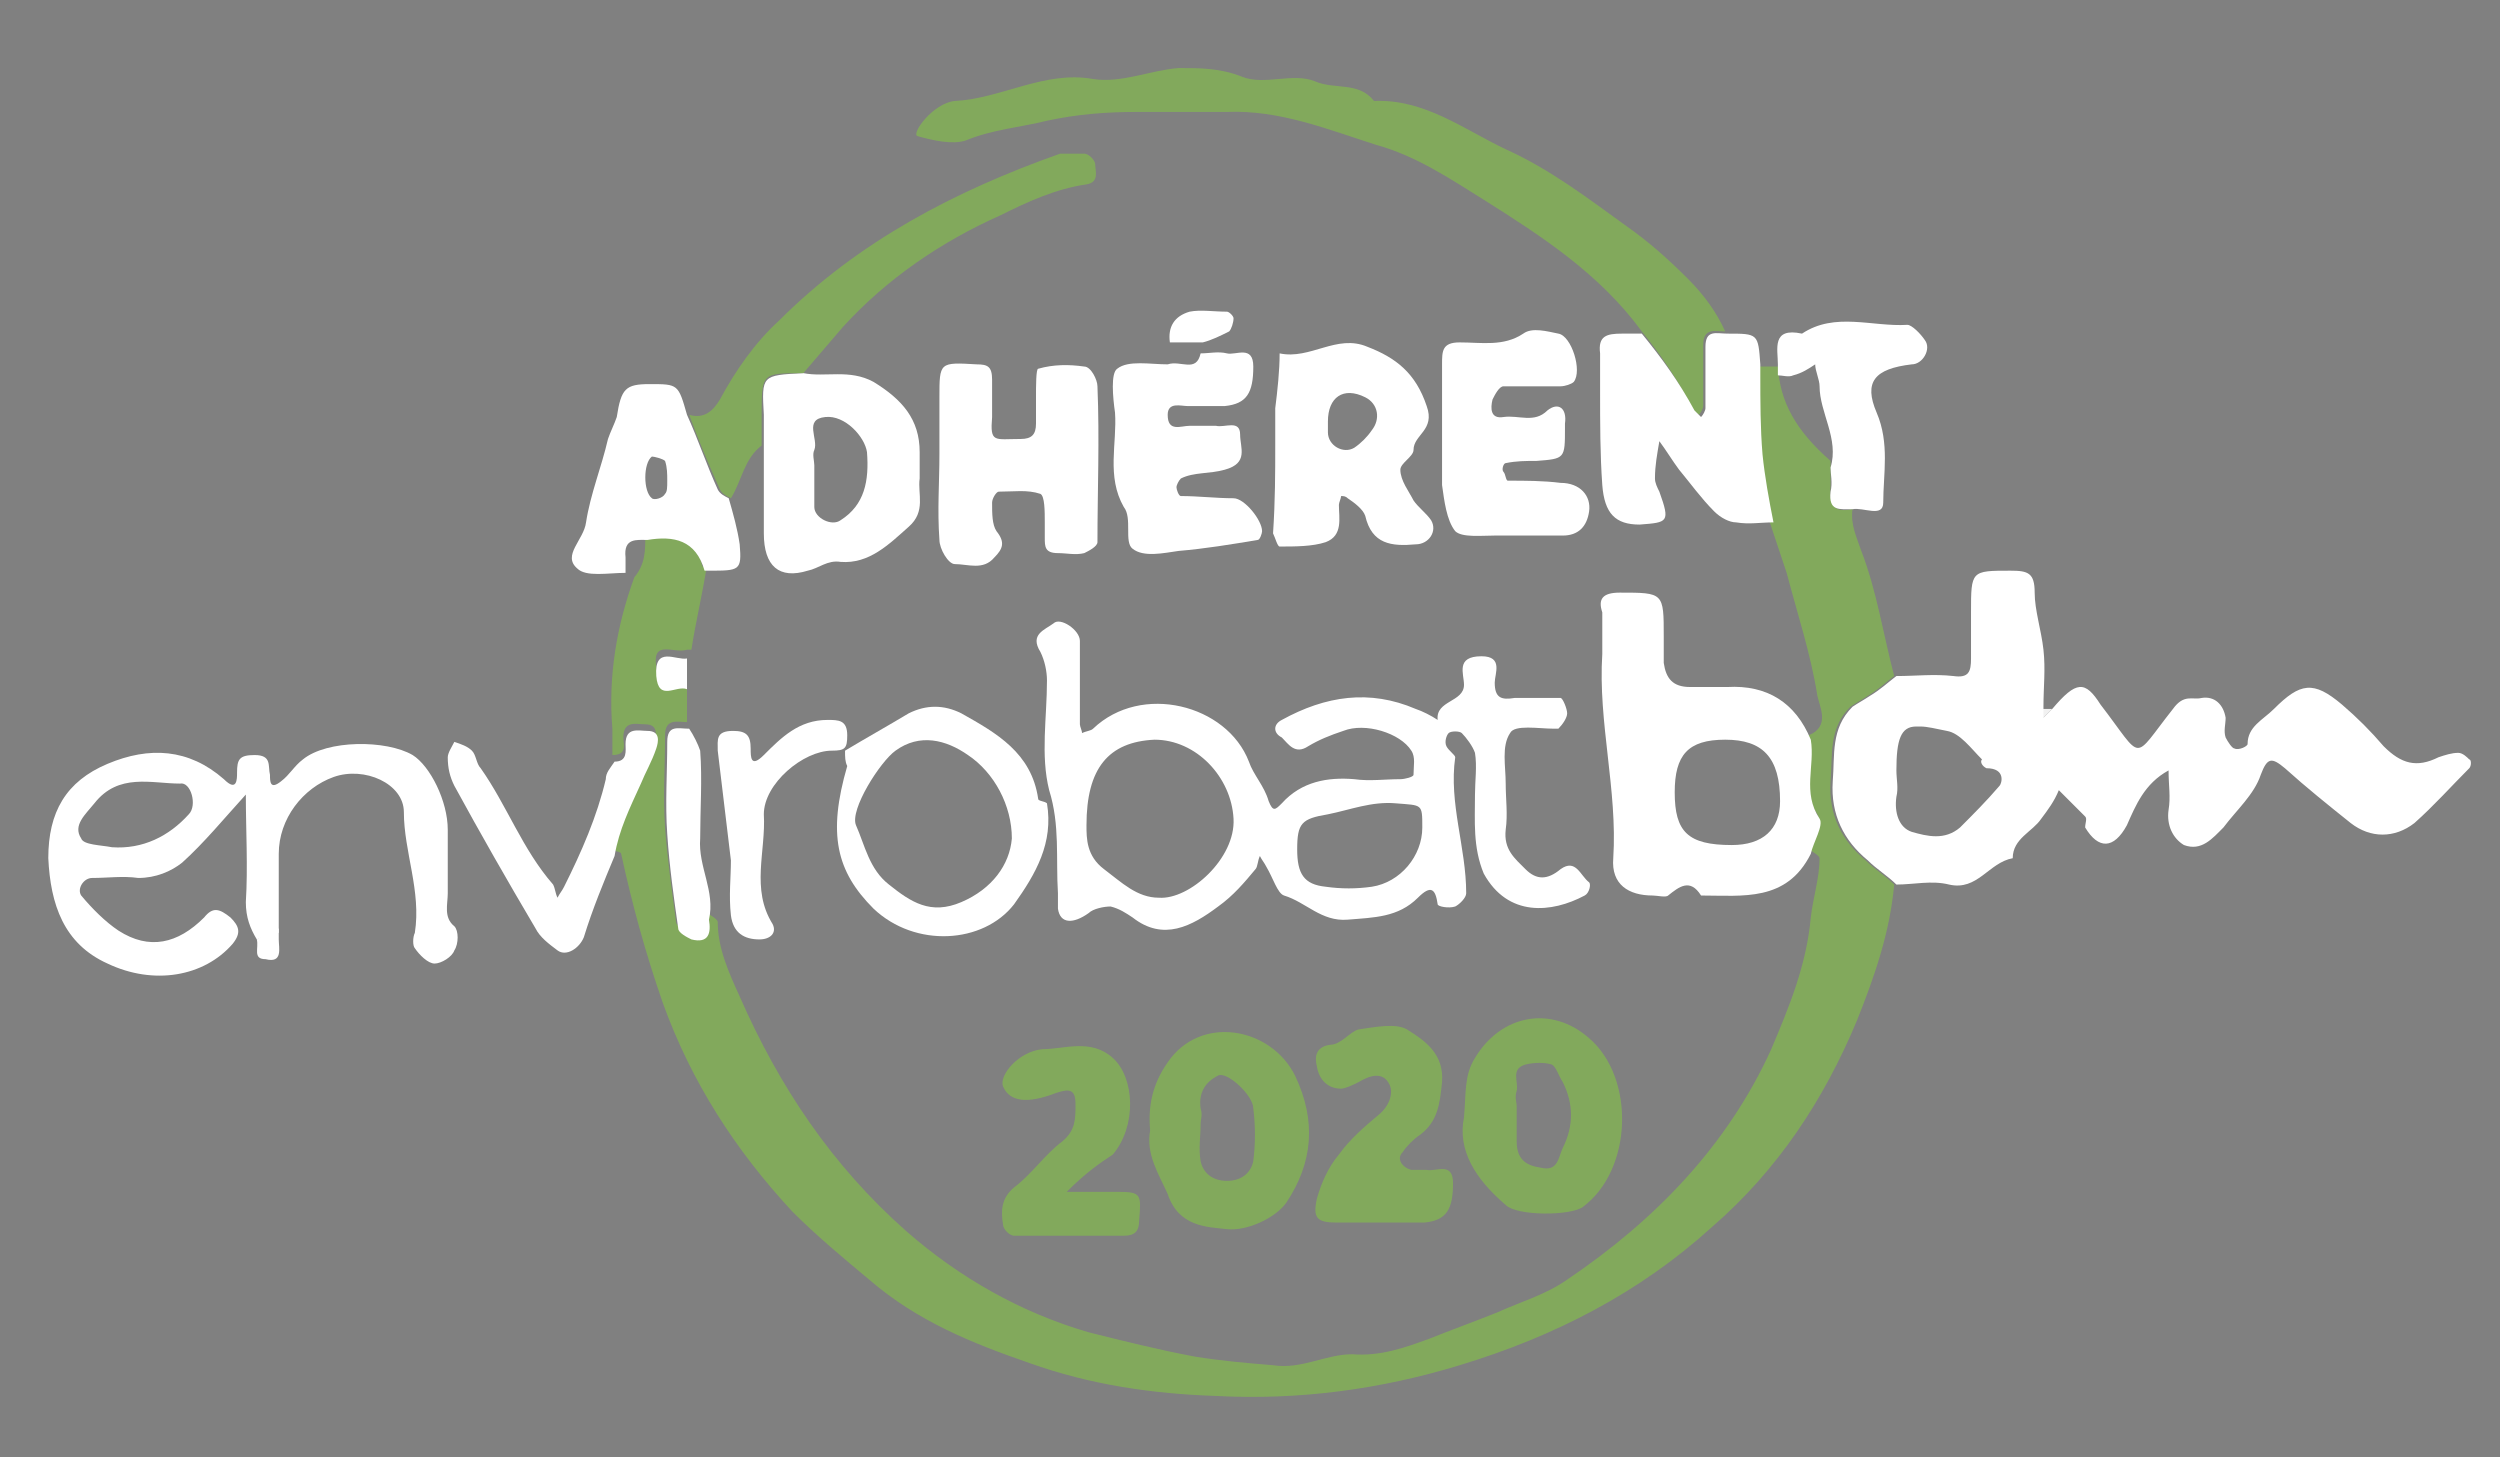 <?xml version="1.0" encoding="utf-8"?>
<!-- Generator: Adobe Illustrator 25.2.2, SVG Export Plug-In . SVG Version: 6.00 Build 0)  -->
<svg version="1.1" id="Calque_1" xmlns="http://www.w3.org/2000/svg" xmlns:xlink="http://www.w3.org/1999/xlink" x="0px" y="0px"
	 viewBox="0 0 113.9 66.4" style="enable-background:new 0 0 113.9 66.4;" xml:space="preserve">
<rect x="0" y="0" width="113.9" height="66.4" fill="#808080" stroke="none"/>
<style type="text/css">
	.st0{fill:#82A95C;}
	.st1{fill:#FFFFFF;}
	.st2{fill:#F1F1F1;}
	.st3{fill:#2C2C2B;}
</style>
<g>
	<path class="st0" d="M84.4,23.2c-0.1,0.7,0.2,1.3,0.4,1.9c0.7,1.8,1,3.8,1.5,5.7c-0.4,0.3-0.7,0.6-1.2,0.9
		c-0.3,0.2-0.5,0.3-0.8,0.5c-1,1-0.8,2.2-0.9,3.4c-0.1,1.5,0.5,2.7,1.6,3.6c0.4,0.4,0.9,0.7,1.3,1.1c-0.2,2.2-0.9,4.2-1.7,6.2
		c-1.5,3.6-3.6,6.8-6.6,9.4c-3.3,3-7.2,5-11.5,6.3c-3.6,1.1-7.3,1.6-11.1,1.4c-2.9-0.1-5.7-0.5-8.5-1.5c-2.6-0.9-5.1-1.9-7.3-3.8
		c-1.2-1-2.4-2-3.5-3.1c-2.6-2.8-4.6-5.9-5.9-9.5c-0.8-2.3-1.4-4.5-1.9-6.8c0-0.1-0.3-0.1-0.4-0.2c0.2-1.2,0.6-2.2,1.2-3.3
		c0.3-0.5,0.6-1,0.7-1.6c0.1-0.3,0.2-0.8-0.4-0.8c-0.4,0-1-0.2-1,0.6c0,0.3,0.2,0.8-0.5,0.8c0-0.4,0-0.8,0-1.2
		c-0.2-2.4,0.2-4.7,1-6.9c0.5-0.6,0.5-1.2,0.5-1.9c1.2-0.1,2.3,0,2.6,1.4c0,0,0.1,0,0.2,0c-0.2,1.3-0.5,2.5-0.7,3.8c0,0-0.1,0-0.2,0
		c-0.6,0.2-1.6-0.5-1.4,0.8c0.1,1.2,1,0.4,1.4,0.6c0,0.6,0,1.3,0,1.9c-0.4,0-1-0.2-1,0.6c0,1.4-0.1,2.8,0,4.2s0.3,2.8,0.5,4.3
		c0,0.2,0.4,0.4,0.6,0.5c0.8,0.2,0.9-0.3,0.8-0.9c0.2,0.1,0.5,0.3,0.5,0.4c0,1.2,0.5,2.3,1,3.4c1.8,4.1,4.2,7.7,7.6,10.7
		c2.4,2.1,5.2,3.7,8.3,4.6c1.6,0.4,3.2,0.8,4.8,1.1c1.2,0.2,2.4,0.3,3.6,0.4c1.3,0.2,2.4-0.5,3.6-0.5c1.3,0.1,2.4-0.3,3.5-0.7
		c1-0.4,2.1-0.8,3.1-1.2c1.1-0.5,2.2-0.8,3.2-1.5c4-2.7,7.3-6.1,9.3-10.5c0.8-1.9,1.6-3.8,1.8-6c0.1-0.9,0.4-1.8,0.4-2.7
		c0-0.1-0.3-0.3-0.5-0.4c0.2-0.6,0.6-1.3,0.4-1.6c-0.8-1.2-0.2-2.4-0.4-3.6c1-0.4,0.5-1.3,0.4-1.8c-0.3-1.9-0.9-3.7-1.4-5.6
		c-0.3-0.9-0.6-1.8-0.9-2.7c-0.2-1-0.4-2.1-0.5-3.1c-0.1-1.2,0-2.4,0-3.6c0.3,0,0.6,0,1,0c0.1,1.6,0.8,2.9,2.4,4.3
		c0,0.4,0,0.8,0,1.1C83.3,23.3,83.8,23.3,84.4,23.2z"/>
	<path class="st1" d="M67.2,36.2c0-0.6,0.1-1.3,0-1.9c-0.1-0.3-0.4-0.7-0.6-0.9c-0.1-0.1-0.5-0.1-0.6,0s-0.2,0.4-0.1,0.6
		c0.1,0.2,0.4,0.4,0.4,0.5c-0.3,2.1,0.5,4.1,0.5,6.2c0,0.2-0.3,0.5-0.5,0.6c-0.3,0.1-0.8,0-0.8-0.1c-0.1-0.7-0.3-0.9-0.9-0.3
		c-0.9,0.9-2,0.9-3.2,1s-1.9-0.8-2.9-1.1c-0.3-0.1-0.5-0.8-0.8-1.3c-0.1-0.2-0.2-0.3-0.3-0.5c-0.1,0.2-0.1,0.5-0.2,0.6
		c-0.5,0.6-1,1.2-1.7,1.7c-1.2,0.9-2.5,1.6-3.9,0.5c-0.3-0.2-0.6-0.4-1-0.5c-0.3,0-0.8,0.1-1,0.3c-0.7,0.5-1.3,0.5-1.4-0.2
		c0-0.2,0-0.5,0-0.7c-0.1-1.6,0.1-3.1-0.4-4.7c-0.4-1.6-0.1-3.3-0.1-5c0-0.4-0.1-0.9-0.3-1.3c-0.5-0.8,0.2-1,0.6-1.3
		c0.3-0.3,1.2,0.3,1.2,0.8c0,1.3,0,2.5,0,3.8c0,0.1,0.1,0.3,0.1,0.4c0.2-0.1,0.4-0.1,0.5-0.2c2.2-2.1,6.1-1.1,7.1,1.5
		c0.2,0.6,0.7,1.1,0.9,1.8c0.2,0.5,0.3,0.4,0.6,0.1c0.9-1,2.1-1.2,3.3-1.1c0.7,0.1,1.4,0,2.1,0c0.2,0,0.6-0.1,0.6-0.2
		c0-0.4,0.1-0.8-0.1-1.1c-0.5-0.8-2.1-1.3-3.1-0.9c-0.6,0.2-1.1,0.4-1.6,0.7c-0.6,0.4-0.9-0.1-1.2-0.4c-0.4-0.2-0.4-0.6,0-0.8
		c2-1.1,4-1.4,6.1-0.5c0.3,0.1,0.7,0.3,1,0.5c-0.1-0.9,1.2-0.8,1.2-1.6c0-0.5-0.4-1.3,0.8-1.3c1,0,0.6,0.8,0.6,1.2
		c0,0.7,0.3,0.8,0.9,0.7c0.7,0,1.4,0,2.1,0c0.1,0,0.3,0.5,0.3,0.7c0,0.2-0.2,0.5-0.4,0.7h-0.2c-0.7,0-1.8-0.2-2,0.2
		c-0.4,0.6-0.2,1.5-0.2,2.3c0,0.7,0.1,1.4,0,2.1c-0.1,0.9,0.4,1.3,0.9,1.8s1,0.5,1.6,0c0.7-0.5,0.9,0.3,1.3,0.6
		c0.1,0.1,0,0.5-0.2,0.6c-1.5,0.8-3.5,1-4.6-1C67.1,38.6,67.2,37.4,67.2,36.2z M49.5,37.6c0,0.6,0,1.4,0.8,2s1.5,1.3,2.5,1.3
		c1.4,0.1,3.5-1.8,3.4-3.6c-0.1-1.9-1.7-3.6-3.6-3.6C50.5,33.8,49.5,35,49.5,37.6z M64.8,37.7c0-1.1,0-1-1.2-1.1
		c-1.1-0.1-2.1,0.3-3.1,0.5c-1.2,0.2-1.4,0.4-1.4,1.6c0,1.1,0.3,1.6,1.3,1.7c0.7,0.1,1.4,0.1,2.1,0C63.8,40.2,64.8,39,64.8,37.7z"/>
	<path class="st0" d="M74.8,15.1c-1.9-2.6-4.5-4.3-7.2-6c-1.6-1-3.1-2-4.9-2.5c-2.2-0.7-4.4-1.6-6.8-1.5c-1.4,0-2.7,0-4.1,0
		c-1.4,0-2.7,0.1-4.1,0.4c-1.2,0.3-2.5,0.4-3.7,0.9c-0.6,0.2-1.5,0-2.2-0.2c-0.3-0.1,0.7-1.5,1.7-1.6c2.1-0.1,4.1-1.4,6.3-1
		c1.3,0.2,2.6-0.4,3.9-0.5c1,0,1.9,0,2.9,0.4s2.3-0.2,3.3,0.2c0.9,0.4,2,0,2.7,0.9c2.3-0.1,4.1,1.3,6,2.2c2,0.9,3.7,2.2,5.5,3.5
		c1,0.7,1.9,1.5,2.8,2.4c0.7,0.7,1.3,1.5,1.7,2.4c-0.4,0-1-0.2-1,0.6c0,0.9,0,1.9,0,2.8c0,0.1-0.1,0.3-0.2,0.4
		c-0.1-0.1-0.3-0.2-0.3-0.3C76.5,17.4,75.7,16.2,74.8,15.1z"/>
	<path class="st1" d="M11.7,42.8c-0.3-0.5-0.5-1-0.5-1.7c0.1-1.6,0-3.3,0-4.9c-1,1.1-1.9,2.2-2.9,3.1c-0.5,0.4-1.2,0.7-2,0.7
		c-0.7-0.1-1.4,0-2.1,0c-0.4,0-0.7,0.5-0.5,0.8c0.5,0.6,1.1,1.2,1.7,1.6c1.4,0.9,2.7,0.6,3.9-0.6c0.4-0.5,0.7-0.4,1.2,0
		c0.4,0.4,0.5,0.7,0.1,1.2c-1.3,1.5-3.6,1.9-5.7,0.9c-2-0.9-2.6-2.7-2.7-4.8c0-2.1,0.8-3.5,2.7-4.3s3.7-0.7,5.3,0.7
		c0.6,0.6,0.6,0,0.6-0.3c0-0.6,0.1-0.8,0.8-0.8c0.8,0,0.6,0.5,0.7,0.9c0,0.3,0,0.7,0.5,0.3c0.4-0.3,0.6-0.7,1-1
		c1.1-0.9,3.8-0.9,5-0.2c0.8,0.5,1.6,2.1,1.6,3.4c0,1,0,1.9,0,2.9c0,0.5-0.2,1.1,0.3,1.5c0.2,0.2,0.2,0.8,0,1.1
		c-0.1,0.3-0.6,0.6-0.9,0.6s-0.7-0.4-0.9-0.7c-0.1-0.1-0.1-0.5,0-0.7c0.3-1.9-0.5-3.7-0.5-5.5c0-1.3-1.8-2.1-3.2-1.6
		s-2.5,1.9-2.5,3.5c0,1.2,0,2.4,0,3.6C12.4,42.5,12,42.7,11.7,42.8z M5.1,38.6c1.4,0.1,2.6-0.5,3.5-1.5c0.4-0.4,0.1-1.5-0.4-1.4
		c-1.3,0-2.8-0.5-3.9,0.9c-0.4,0.5-1,1-0.6,1.6C3.8,38.5,4.6,38.5,5.1,38.6z"/>
	<path class="st1" d="M82.5,33.7c0.2,1.2-0.4,2.4,0.4,3.6c0.2,0.3-0.3,1.1-0.4,1.6c-1.1,2.2-3.1,1.9-5,1.9c-0.5-0.8-1-0.4-1.5,0
		c-0.1,0.1-0.5,0-0.7,0c-1.1,0-1.9-0.5-1.8-1.7c0.2-3.1-0.7-6.2-0.5-9.3c0-0.6,0-1.3,0-1.9c-0.2-0.6,0-0.9,0.8-0.9c2,0,2,0,2,2
		c0,0.4,0,0.8,0,1.2c0.1,0.7,0.4,1.1,1.2,1.1c0.6,0,1.1,0,1.7,0C80.5,31.2,81.8,32,82.5,33.7z M78.6,33.7c-1.7,0-2.3,0.7-2.3,2.4
		c0,1.8,0.6,2.4,2.6,2.4c1.4,0,2.2-0.7,2.2-2C81.1,34.5,80.3,33.7,78.6,33.7z"/>
	<path class="st1" d="M74.8,15.2c0.9,1.1,1.7,2.2,2.4,3.5c0.1,0.1,0.2,0.2,0.3,0.3c0.1-0.1,0.2-0.3,0.2-0.4c0-0.9,0-1.9,0-2.8
		c0-0.8,0.5-0.6,1-0.6c1.4,0,1.4,0,1.5,1.4c0,0.2,0,0.3,0,0.5c0,1.2,0,2.4,0.1,3.6c0.1,1,0.3,2.1,0.5,3.1c-0.6,0-1.1,0.1-1.7,0
		c-0.3,0-0.7-0.2-1-0.5c-0.6-0.6-1.1-1.3-1.6-1.9c-0.3-0.4-0.6-0.9-0.9-1.3c-0.1,0.6-0.2,1.1-0.2,1.7c0,0.2,0.1,0.4,0.2,0.6
		c0.5,1.4,0.4,1.4-0.9,1.5c-1.1,0-1.6-0.5-1.7-1.8c-0.1-1.4-0.1-2.8-0.1-4.3c0-0.6,0-1.1,0-1.7c-0.1-0.8,0.3-0.9,1-0.9
		C74.1,15.2,74.4,15.2,74.8,15.2z"/>
	<path class="st1" d="M58.1,20.3c0-0.6,0-1.1,0-1.7c0.1-0.8,0.2-1.7,0.2-2.5c1.4,0.3,2.6-0.9,4-0.3c1.3,0.5,2.2,1.2,2.7,2.7
		c0.4,1.1-0.6,1.3-0.6,2c0,0.3-0.6,0.6-0.6,0.9c0,0.5,0.4,1,0.6,1.4c0.2,0.3,0.6,0.6,0.8,0.9c0.3,0.5-0.1,1.1-0.7,1.1
		c-1.1,0.1-2,0-2.3-1.3c-0.1-0.3-0.5-0.6-0.8-0.8c-0.1-0.1-0.2-0.1-0.3-0.1c0,0.1-0.1,0.3-0.1,0.4c0,0.6,0.2,1.4-0.6,1.7
		c-0.6,0.2-1.4,0.2-2.1,0.2c-0.1,0-0.2-0.4-0.3-0.6C58.1,22.8,58.1,21.5,58.1,20.3z M60.5,19.2c0,0.2,0,0.3,0,0.5
		c0,0.6,0.7,1,1.2,0.7c0.3-0.2,0.6-0.5,0.8-0.8c0.4-0.5,0.3-1.2-0.3-1.5C61.2,17.6,60.5,18.1,60.5,19.2z"/>
	<path class="st1" d="M42.8,20.7c0-0.9,0-1.7,0-2.6c0-1.6,0-1.6,1.7-1.5c0.5,0,0.7,0.1,0.7,0.7s0,1.1,0,1.7c-0.1,1.2,0.1,1,1.3,1
		c0.5,0,0.7-0.2,0.7-0.7c0-0.4,0-0.8,0-1.2c0-0.5,0-1.3,0.1-1.3c0.7-0.2,1.4-0.2,2.1-0.1c0.3,0,0.6,0.6,0.6,0.9c0.1,2.4,0,4.8,0,7.1
		c0,0.2-0.4,0.4-0.6,0.5c-0.4,0.1-0.8,0-1.2,0c-0.6,0-0.6-0.3-0.6-0.7c0-0.2,0-0.5,0-0.7c0-0.5,0-1.2-0.2-1.3
		c-0.6-0.2-1.2-0.1-1.9-0.1c-0.1,0-0.3,0.3-0.3,0.5c0,0.5,0,1,0.2,1.3c0.4,0.5,0.3,0.8-0.1,1.2c-0.5,0.6-1.2,0.3-1.8,0.3
		c-0.3,0-0.7-0.7-0.7-1.1C42.7,23.2,42.8,22,42.8,20.7z"/>
	<path class="st1" d="M36.6,17c1,0.2,2.1-0.2,3.2,0.4c1.3,0.8,2.1,1.7,2.1,3.2c0,0.4,0,0.8,0,1.2c-0.1,0.7,0.3,1.5-0.5,2.2
		c-0.9,0.8-1.8,1.7-3.1,1.6c-0.6-0.1-1,0.3-1.5,0.4c-1.3,0.4-2-0.2-2-1.7c0-1.3,0-2.7,0-4c0-0.5,0-0.9,0-1.4
		C34.7,17.1,34.7,17.1,36.6,17z M37.1,21.2c0,0.6,0,1.3,0,1.9c0,0.5,0.8,0.9,1.2,0.6c1.1-0.7,1.3-1.8,1.2-3.1
		c-0.1-0.7-1-1.7-1.9-1.6c-1,0.1-0.3,1-0.5,1.5C37,20.7,37.1,21,37.1,21.2z"/>
	<path class="st0" d="M36.6,17c-1.9,0-1.9,0-1.9,1.9c0,0.5,0,0.9,0,1.4c-0.8,0.6-0.9,1.6-1.4,2.4c-0.2-0.1-0.4-0.2-0.5-0.4
		c-0.5-1.1-1-2.3-1.4-3.4c0.7,0.2,1.1-0.2,1.4-0.7c0.7-1.3,1.6-2.6,2.7-3.6c3.6-3.6,8-5.9,12.8-7.6c0.3,0,0.7,0,1.1,0
		c0.2,0,0.5,0.3,0.5,0.5c0,0.3,0.2,0.8-0.4,0.9c-1.4,0.2-2.7,0.8-3.9,1.4c-2.7,1.2-5.2,2.9-7.2,5.1C37.8,15.6,37.2,16.3,36.6,17z"/>
	<path class="st1" d="M65.7,19c0-0.8,0-1.6,0-2.4c0-0.6,0-1,0.8-1c1,0,2,0.2,2.9-0.4c0.4-0.3,1.1-0.1,1.6,0c0.6,0.1,1.1,1.7,0.7,2.2
		c-0.1,0.1-0.4,0.2-0.6,0.2c-0.9,0-1.8,0-2.6,0c-0.2,0-0.4,0.4-0.5,0.6c-0.1,0.4-0.1,0.9,0.5,0.8c0.7-0.1,1.4,0.3,2-0.3
		c0.5-0.4,0.9-0.1,0.8,0.6c0,0.1,0,0.2,0,0.2c0,1.4,0,1.4-1.3,1.5c-0.5,0-0.9,0-1.4,0.1c-0.1,0-0.2,0.3-0.1,0.4s0.1,0.4,0.2,0.4
		c0.8,0,1.6,0,2.4,0.1c0.9,0,1.4,0.6,1.3,1.3c-0.1,0.7-0.5,1.1-1.2,1.1c-1,0-2.1,0-3.1,0c-0.6,0-1.5,0.1-1.8-0.2
		c-0.4-0.5-0.5-1.4-0.6-2.1C65.7,20.9,65.7,19.9,65.7,19z"/>
	<path class="st1" d="M54.7,16.1c0.4,0,0.8-0.1,1.2,0s1.2-0.4,1.2,0.6c0,1.2-0.3,1.7-1.3,1.8c-0.6,0-1.1,0-1.7,0
		c-0.3,0-0.9-0.2-0.9,0.4c0,0.8,0.6,0.5,1,0.5s0.8,0,1.2,0c0.4,0.1,1.1-0.3,1.1,0.4c0,0.6,0.4,1.3-0.7,1.6c-0.7,0.2-1.4,0.1-2,0.4
		c-0.1,0.1-0.2,0.3-0.2,0.4s0.1,0.4,0.2,0.4c0.8,0,1.6,0.1,2.4,0.1c0.5,0,1.3,1,1.3,1.5c0,0.1-0.1,0.4-0.2,0.4
		c-1.2,0.2-2.4,0.4-3.6,0.5c-0.7,0.1-1.6,0.3-2.1-0.1c-0.4-0.3,0-1.4-0.4-1.9c-0.8-1.4-0.3-2.9-0.4-4.3c-0.1-0.7-0.2-1.8,0.1-2
		c0.5-0.4,1.5-0.2,2.3-0.2C53.8,16.4,54.5,17,54.7,16.1z"/>
	<path class="st0" d="M52.4,51.5c-0.1-1.1,0.1-2.1,0.8-3.1c1.5-2.2,4.7-1.6,5.8,0.6c1,2.1,0.8,4-0.4,5.8c-0.5,0.7-1.8,1.3-2.7,1.2
		s-2.2-0.1-2.7-1.6C52.8,53.5,52.2,52.6,52.4,51.5z M54.7,51.2c0,0.6-0.1,1.1,0,1.7c0.1,0.5,0.5,0.9,1.2,0.9s1.1-0.4,1.2-0.9
		c0.1-0.8,0.1-1.6,0-2.4c0-0.6-1.2-1.7-1.6-1.5c-0.6,0.3-0.9,0.8-0.8,1.5C54.8,50.8,54.7,51,54.7,51.2z"/>
	<path class="st0" d="M66.7,50.9c0.1-1.1,0-1.9,0.5-2.7c1.2-2,3.5-2.4,5.2-0.9c2.1,1.8,2,6-0.3,7.7c-0.6,0.4-3,0.4-3.5-0.1
		C67.2,53.7,66.4,52.4,66.7,50.9z M69.1,50.4c0,0.5,0,1.1,0,1.6c0,0.8,0.4,1.1,1.1,1.2c0.8,0.2,0.8-0.5,1-0.9c0.5-1,0.5-2,0-3
		c-0.2-0.3-0.3-0.7-0.5-0.8c-0.3-0.1-0.8-0.1-1.2,0c-0.7,0.2-0.3,0.8-0.4,1.2C69,50,69.1,50.2,69.1,50.4z"/>
	<path class="st1" d="M31.3,18.9c0.5,1.1,0.9,2.3,1.4,3.4c0.1,0.2,0.3,0.3,0.5,0.4c0.2,0.7,0.4,1.4,0.5,2.1c0.1,1.2,0,1.2-1.4,1.2
		c-0.1,0-0.2,0-0.2,0c-0.4-1.4-1.4-1.6-2.6-1.4c-0.5,0-1.1-0.1-1,0.8c0,0.2,0,0.4,0,0.7c-0.8,0-1.8,0.2-2.2-0.2
		c-0.7-0.6,0.3-1.3,0.4-2.1c0.2-1.3,0.7-2.5,1-3.8c0.1-0.3,0.3-0.7,0.4-1c0.2-1.3,0.4-1.5,1.5-1.5C30.9,17.5,30.9,17.5,31.3,18.9z
		 M30.4,21.9c0-0.3,0-0.6-0.1-0.9c-0.1-0.1-0.5-0.2-0.6-0.2c-0.4,0.3-0.4,1.6,0,1.9c0.1,0.1,0.5,0,0.6-0.2
		C30.4,22.4,30.4,22.2,30.4,21.9z"/>
	<path class="st0" d="M62.8,55.7c-0.6,0-1.3,0-1.9,0c-0.9,0-1.1-0.2-0.9-1.1c0.2-0.7,0.5-1.4,1-2c0.5-0.7,1.2-1.3,1.8-1.8
		c0.5-0.4,0.7-1,0.5-1.4c-0.3-0.6-0.9-0.4-1.4-0.1c-0.2,0.1-0.6,0.3-0.8,0.3c-0.6,0-1-0.4-1.1-1c-0.1-0.4-0.1-0.9,0.6-1
		c0.5,0,0.9-0.6,1.3-0.7c0.7-0.1,1.7-0.3,2.2,0c0.8,0.5,1.7,1.1,1.6,2.4c-0.1,1-0.2,1.8-1,2.4c-0.3,0.2-0.6,0.5-0.8,0.8
		c-0.3,0.3,0,0.7,0.4,0.8c0.2,0,0.5,0,0.7,0c0.4,0.1,1.2-0.4,1.2,0.6c0,1.2-0.3,1.7-1.3,1.8C64.2,55.7,63.5,55.7,62.8,55.7z"/>
	<path class="st1" d="M38.5,34.2c1-0.6,1.9-1.1,2.9-1.7c0.8-0.4,1.6-0.4,2.4,0c1.6,0.9,3.2,1.8,3.5,3.9c0,0.1,0.3,0.1,0.4,0.2
		c0.3,1.8-0.5,3.2-1.5,4.6c-1.4,1.8-4.5,2-6.4,0.2c-1.7-1.7-2.1-3.4-1.2-6.5C38.5,34.7,38.5,34.5,38.5,34.2z M46.1,38.2
		c0-1.5-0.8-3-2-3.8c-1-0.7-2.2-1-3.3-0.2c-0.7,0.5-2.1,2.7-1.8,3.4c0.4,0.9,0.6,2,1.5,2.7c1,0.8,1.9,1.4,3.3,0.8
		C45.2,40.5,46,39.4,46.1,38.2z"/>
	<path class="st0" d="M48.6,54.3c1,0,1.7,0,2.3,0c1.1,0,1.1,0.1,1,1.3c0,0.5-0.2,0.7-0.7,0.7c-1.7,0-3.3,0-5,0
		c-0.2,0-0.5-0.3-0.5-0.5c-0.1-0.6-0.1-1.2,0.5-1.7c0.8-0.6,1.4-1.5,2.2-2.1c0.6-0.5,0.6-1,0.6-1.7s-0.3-0.7-0.9-0.5
		c-1.3,0.5-2.1,0.4-2.4-0.3c-0.2-0.5,0.7-1.6,1.8-1.7c1,0,2.2-0.5,3.2,0.4s1.1,3.1,0,4.4C50.1,53,49.5,53.4,48.6,54.3z"/>
	<path class="st1" d="M28,34.7c0.6,0,0.5-0.5,0.5-0.8c0-0.8,0.6-0.6,1-0.6c0.6,0,0.5,0.5,0.4,0.8c-0.2,0.6-0.5,1.1-0.7,1.6
		c-0.5,1.1-1,2.1-1.2,3.3c-0.5,1.2-1,2.4-1.4,3.7c-0.2,0.5-0.8,0.9-1.2,0.6c-0.4-0.3-0.8-0.6-1-1c-1.3-2.2-2.5-4.3-3.7-6.5
		c-0.2-0.4-0.3-0.8-0.3-1.3c0-0.2,0.2-0.5,0.3-0.7c0.3,0.1,0.6,0.2,0.8,0.4c0.2,0.2,0.2,0.6,0.4,0.8c1.2,1.7,1.9,3.7,3.3,5.3
		c0.1,0.2,0.1,0.4,0.2,0.6c0.1-0.2,0.2-0.3,0.3-0.5c0.8-1.6,1.5-3.2,1.9-4.9C27.6,35.2,27.8,35,28,34.7z"/>
	<path class="st1" d="M84.4,23.2c-0.6,0-1.1,0.1-1-0.8c0.1-0.4,0-0.8,0-1.1c0.4-1.3-0.5-2.5-0.5-3.7c0-0.3-0.2-0.7-0.2-1
		c-0.3,0.2-0.6,0.4-1,0.5c-0.2,0.1-0.5,0-0.7,0c0-0.2,0-0.3,0-0.5c0-0.7-0.3-1.7,1.1-1.4c1.5-1,3.2-0.3,4.8-0.4
		c0.2,0,0.6,0.4,0.8,0.7c0.3,0.4-0.1,1.1-0.6,1.1c-1.7,0.2-2.2,0.8-1.6,2.2c0.6,1.4,0.3,2.8,0.3,4.1C85.8,23.6,84.9,23.1,84.4,23.2z
		"/>
	<path class="st1" d="M33.3,39.2c-0.2-1.7-0.4-3.3-0.6-5c0-0.5-0.1-0.9,0.7-0.9c0.6,0,0.8,0.2,0.8,0.8c0,0.4,0,0.9,0.6,0.3
		c0.8-0.8,1.6-1.6,2.9-1.6c0.5,0,0.9,0,0.9,0.7c0,0.6-0.1,0.7-0.7,0.7c-1.3,0-3.1,1.5-3.1,2.9c0.1,1.7-0.6,3.4,0.4,5
		c0.2,0.4-0.1,0.7-0.6,0.7c-0.7,0-1.2-0.3-1.3-1.1C33.2,40.8,33.3,40,33.3,39.2C33.3,39.2,33.3,39.2,33.3,39.2z"/>
	<path class="st1" d="M32.3,41.9c0.1,0.6,0,1.1-0.8,0.9c-0.2-0.1-0.6-0.3-0.6-0.5c-0.2-1.4-0.4-2.8-0.5-4.3c-0.1-1.4,0-2.8,0-4.2
		c0-0.8,0.5-0.6,1-0.6c0.2,0.3,0.4,0.7,0.5,1c0.1,1.3,0,2.7,0,4C31.8,39.5,32.6,40.6,32.3,41.9z"/>
	<path class="st1" d="M53.3,15.6c-0.1-0.7,0.2-1.2,0.9-1.4c0.5-0.1,1.1,0,1.7,0c0.1,0,0.3,0.2,0.3,0.3c0,0.2-0.1,0.5-0.2,0.6
		c-0.4,0.2-0.8,0.4-1.2,0.5C54.3,15.6,53.8,15.6,53.3,15.6z"/>
	<path class="st1" d="M31.3,31.4c-0.5-0.2-1.3,0.6-1.4-0.6c-0.1-1.4,0.9-0.7,1.4-0.8C31.3,30.4,31.3,30.9,31.3,31.4z"/>
	<path class="st1" d="M11.7,42.8c0.3-0.2,0.6-0.3,1-0.5c0,0.2,0,0.3,0,0.5c0,0.4,0.2,1.1-0.6,0.9C11.5,43.7,11.8,43.2,11.7,42.8z"/>
	<path class="st2" d="M93,32.8c0-0.2,0-0.3,0-0.5c0.2,0,0.3,0,0.5,0C93.3,32.5,93.2,32.6,93,32.8z"/>
	<path class="st3" d="M92,33.7"/>
	<path class="st1" d="M90.5,35C90.6,35.1,90.6,35.1,90.5,35c0.9,0,0.7,0.7,0.6,0.8c-0.6,0.7-1.2,1.3-1.8,1.9
		c-0.7,0.6-1.5,0.4-2.2,0.2c-0.6-0.2-0.8-0.9-0.7-1.6c0.1-0.4,0-0.8,0-1.2c0-1.4,0.2-2,0.9-2h0.1c0,0,0,0,0.1,0
		c0.3,0,0.7,0.1,1.2,0.2c0.6,0.1,1.1,0.8,1.6,1.3C90.2,34.7,90.3,34.9,90.5,35c0.6-0.1,0.6-0.2,0.6-0.3c0.3-0.3,0.6-0.6,1-1
		c0.2-0.2,0.3-0.3,0.5-0.5s0.3-0.3,0.5-0.5c0-0.2,0-0.3,0-0.5c0-0.9,0.1-1.7,0-2.6s-0.4-1.8-0.4-2.6c0-0.9-0.3-1-1.1-1
		c-1.8,0-1.8,0-1.8,1.9c0,0.7,0,1.4,0,2.1c0,0.6-0.1,0.9-0.8,0.8c-0.9-0.1-1.7,0-2.6,0c-0.4,0.3-0.7,0.6-1.2,0.9
		c-0.3,0.2-0.5,0.3-0.8,0.5c-1,1-0.8,2.2-0.9,3.4c-0.1,1.5,0.5,2.7,1.6,3.6c0.4,0.4,0.9,0.7,1.3,1.1c0.8,0,1.6-0.2,2.4,0
		c1.3,0.3,1.8-1,2.9-1.2c0-0.9,0.9-1.2,1.3-1.8c0.3-0.4,0.6-0.8,0.8-1.3c0.4,0.4,0.8,0.8,1.2,1.2c0.1,0.1,0,0.3,0,0.5
		c0.6,1,1.3,1,1.9-0.1c0.4-0.9,0.8-1.9,1.9-2.5c0,0.7,0.1,1.2,0,1.8c-0.1,0.7,0.2,1.3,0.7,1.6c0.8,0.3,1.3-0.3,1.8-0.8
		c0.6-0.8,1.4-1.5,1.7-2.4c0.3-0.8,0.5-0.8,1.1-0.3c1,0.9,2,1.7,3,2.5c0.9,0.7,2,0.7,2.9,0c0.9-0.8,1.7-1.7,2.5-2.5
		c0.1-0.1,0.1-0.4,0-0.4c-0.1-0.1-0.3-0.3-0.5-0.3c-0.3,0-0.6,0.1-0.9,0.2c-1,0.5-1.7,0.3-2.5-0.5c-0.6-0.7-1.2-1.3-1.9-1.9
		c-1.3-1.1-1.9-1-3.1,0.2c-0.5,0.5-1.2,0.8-1.2,1.6c0,0.1-0.4,0.3-0.6,0.2c-0.1,0-0.3-0.3-0.4-0.5c-0.1-0.3,0-0.6,0-0.9
		c-0.1-0.6-0.5-1-1.1-0.9c-0.4,0.1-0.8-0.2-1.3,0.5c-1.9,2.4-1.3,2.4-3.3-0.2C95,31,94.6,31,93.5,32.3c-0.2,0.2-0.3,0.3-0.5,0.5"/>
</g>
</svg>
